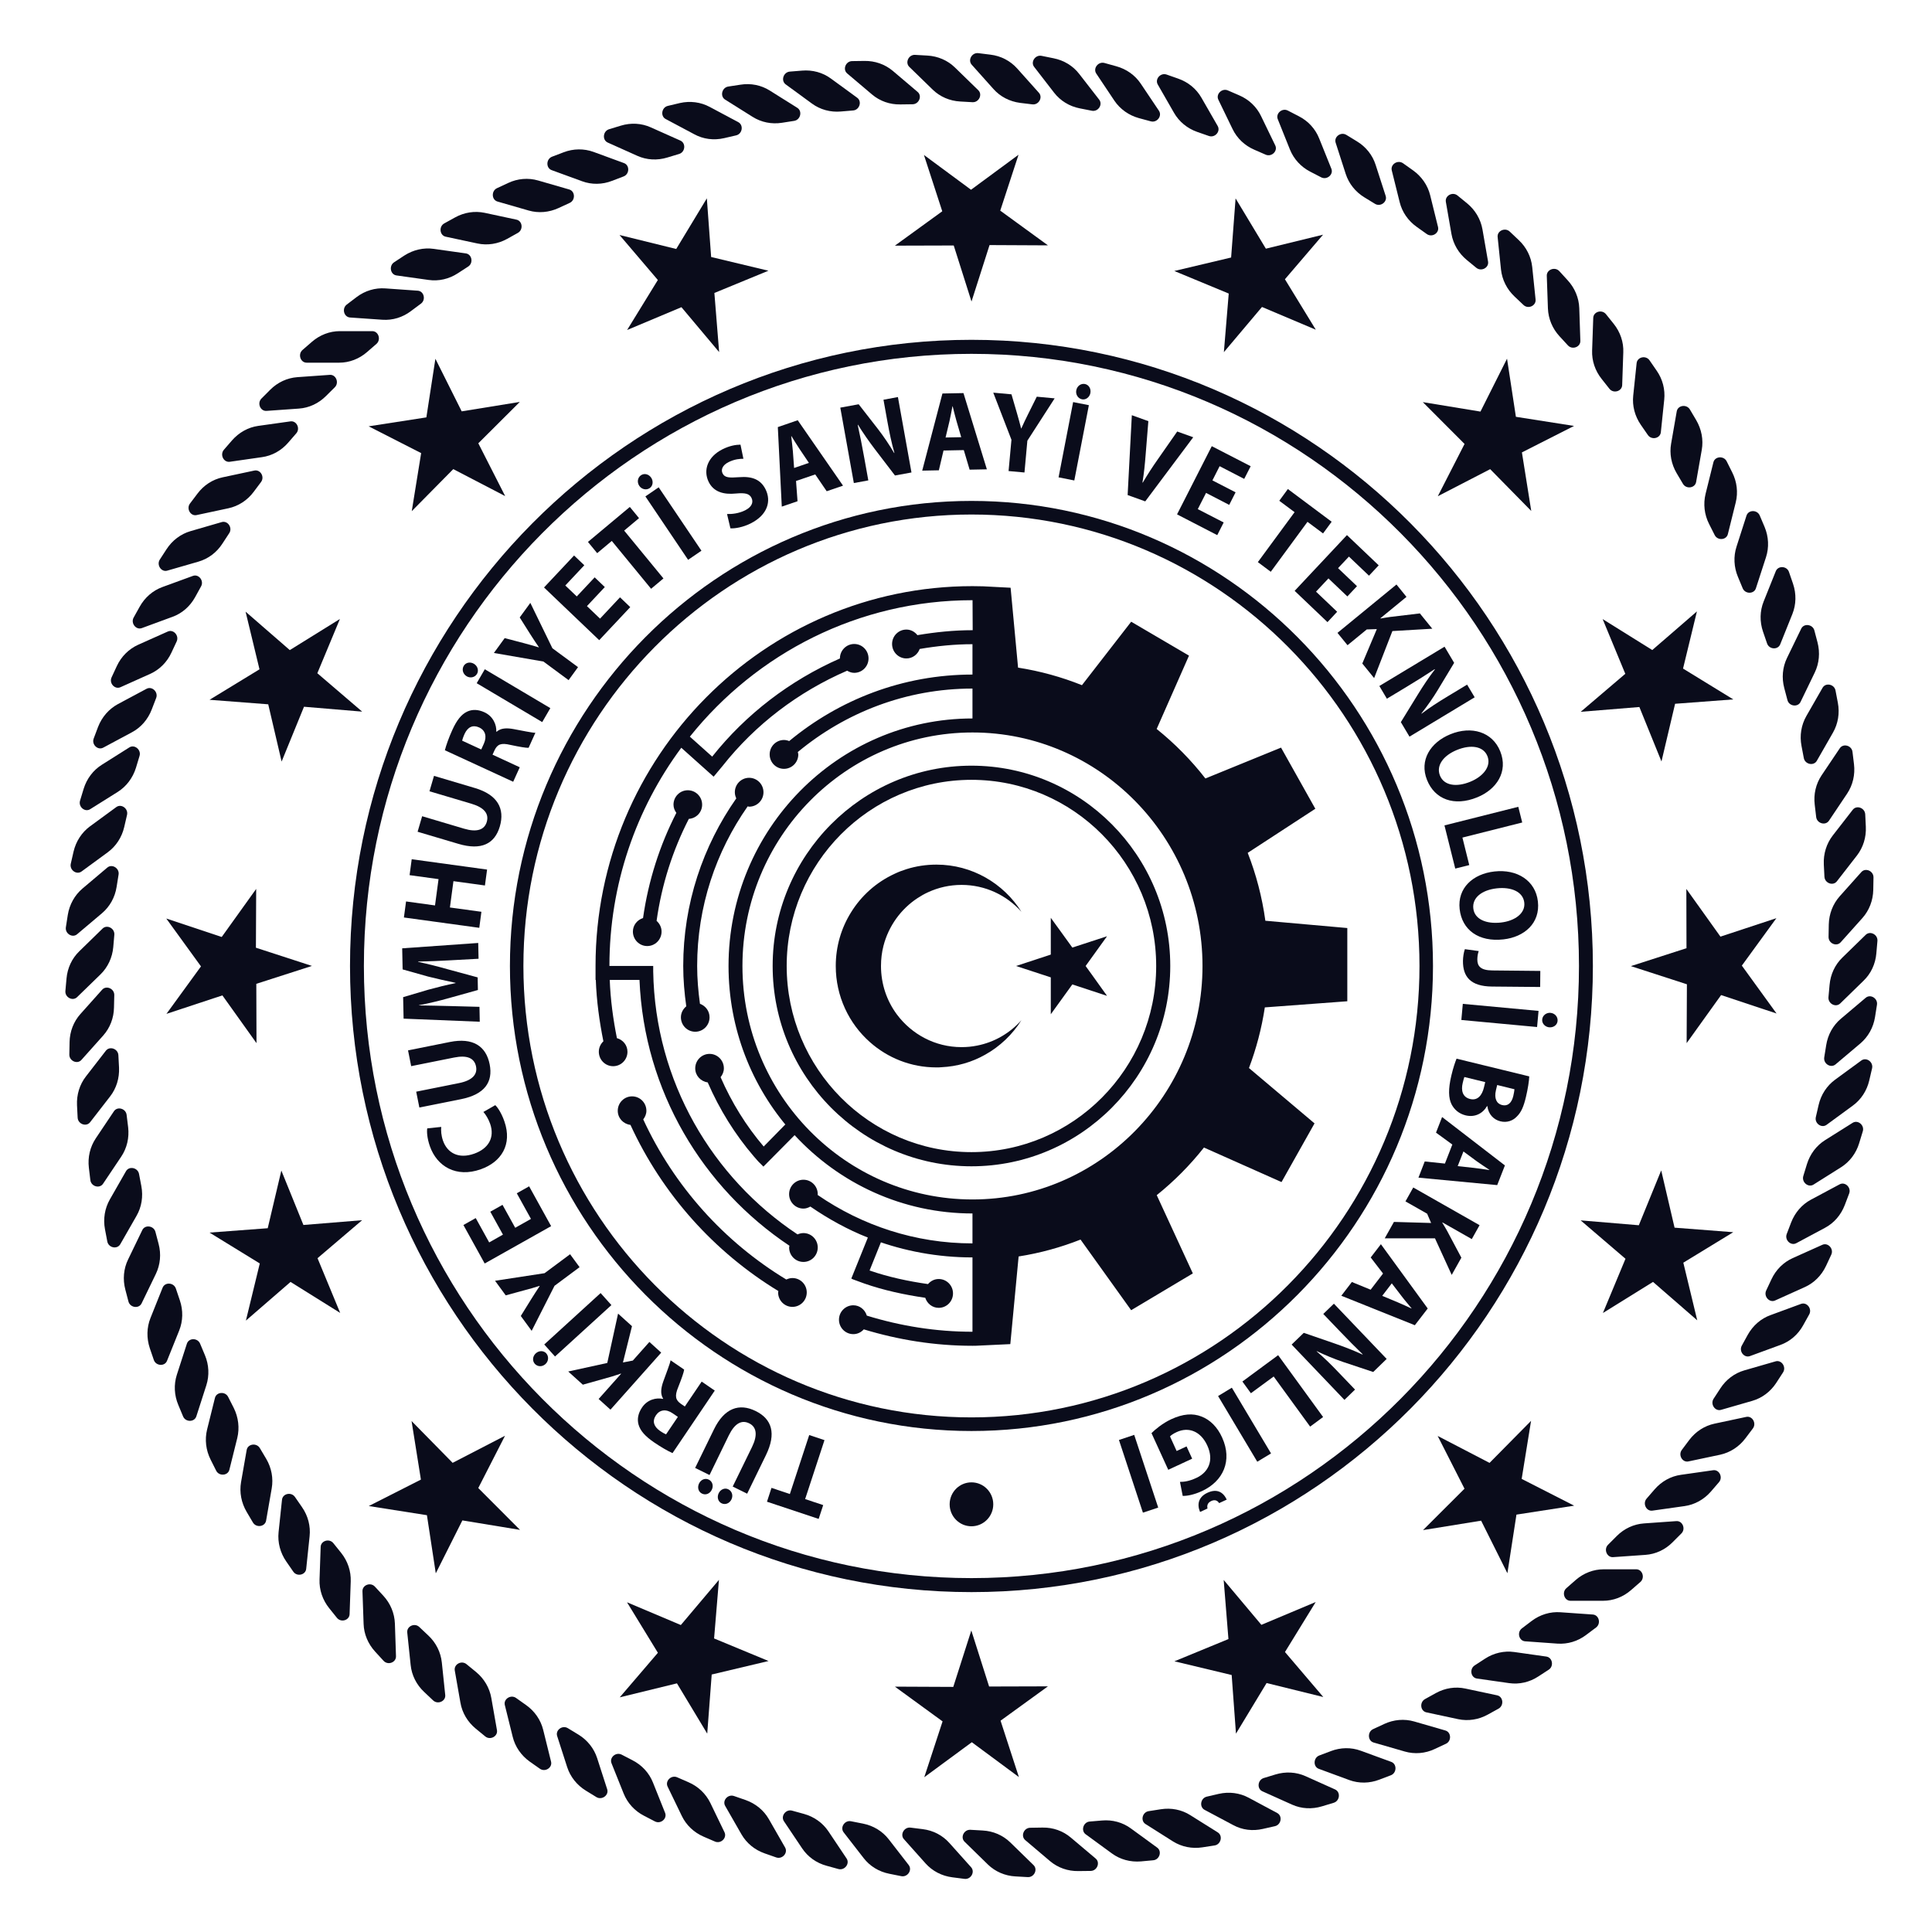 <svg width="80" height="80" viewBox="0 0 80 80" fill="none" xmlns="http://www.w3.org/2000/svg">
<path d="M66.376 66.285H65.032C64.775 66.285 64.66 65.935 64.862 65.761L65.248 65.423C65.576 65.137 65.985 64.981 66.408 64.981H67.751C68.01 64.981 68.125 65.331 67.923 65.508L67.538 65.843C67.209 66.13 66.799 66.285 66.376 66.285Z" fill="#0A0C1B"/>
<path d="M68.133 64.384L66.791 64.478C66.537 64.494 66.397 64.153 66.585 63.966L66.948 63.602C67.255 63.294 67.654 63.11 68.075 63.081L69.415 62.986C69.672 62.968 69.811 63.31 69.622 63.498L69.26 63.86C68.953 64.17 68.556 64.354 68.133 64.384Z" fill="#0A0C1B"/>
<path d="M69.755 62.364L68.423 62.552C68.169 62.589 68.008 62.255 68.182 62.055L68.516 61.669C68.803 61.339 69.187 61.126 69.605 61.069L70.937 60.879C71.192 60.842 71.353 61.175 71.179 61.374L70.844 61.763C70.556 62.093 70.173 62.305 69.755 62.364Z" fill="#0A0C1B"/>
<path d="M71.232 60.236L69.916 60.514C69.664 60.57 69.481 60.249 69.641 60.037L69.948 59.627C70.211 59.278 70.58 59.039 70.993 58.951L72.307 58.671C72.559 58.616 72.742 58.935 72.583 59.149L72.274 59.558C72.013 59.906 71.643 60.144 71.232 60.236Z" fill="#0A0C1B"/>
<path d="M72.556 58.007L71.265 58.379C71.017 58.45 70.812 58.145 70.955 57.921L71.236 57.49C71.472 57.124 71.824 56.861 72.229 56.744L73.522 56.371C73.77 56.298 73.976 56.605 73.832 56.828L73.552 57.26C73.313 57.626 72.963 57.89 72.556 58.007Z" fill="#0A0C1B"/>
<path d="M73.725 55.69L72.464 56.152C72.221 56.242 71.994 55.952 72.125 55.718L72.371 55.271C72.585 54.888 72.915 54.599 73.314 54.456L74.575 53.992C74.819 53.903 75.044 54.194 74.916 54.427L74.666 54.876C74.456 55.259 74.123 55.545 73.725 55.69Z" fill="#0A0C1B"/>
<path d="M74.73 53.297L73.502 53.851C73.267 53.955 73.022 53.681 73.133 53.439L73.351 52.975C73.536 52.578 73.847 52.268 74.233 52.095L75.461 51.544C75.695 51.44 75.942 51.713 75.829 51.954L75.612 52.419C75.425 52.815 75.115 53.125 74.73 53.297Z" fill="#0A0C1B"/>
<path d="M75.568 50.842L74.38 51.478C74.153 51.6 73.889 51.344 73.985 51.096L74.168 50.617C74.327 50.208 74.614 49.876 74.987 49.676L76.175 49.041C76.401 48.919 76.666 49.174 76.569 49.423L76.387 49.902C76.229 50.311 75.941 50.645 75.568 50.842Z" fill="#0A0C1B"/>
<path d="M76.233 48.334L75.093 49.052C74.875 49.188 74.594 48.951 74.671 48.696L74.821 48.205C74.95 47.787 75.215 47.435 75.574 47.21L76.713 46.494C76.932 46.356 77.213 46.592 77.134 46.847L76.984 47.337C76.857 47.757 76.59 48.109 76.233 48.334Z" fill="#0A0C1B"/>
<path d="M76.721 45.781L75.634 46.577C75.425 46.729 75.129 46.514 75.19 46.255L75.305 45.755C75.403 45.328 75.645 44.959 75.986 44.709L77.074 43.913C77.283 43.76 77.578 43.977 77.519 44.236L77.402 44.738C77.303 45.163 77.062 45.532 76.721 45.781Z" fill="#0A0C1B"/>
<path d="M77.034 43.206L76.006 44.074C75.807 44.242 75.495 44.046 75.538 43.782L75.619 43.277C75.688 42.844 75.901 42.459 76.226 42.185L77.255 41.316C77.454 41.149 77.764 41.343 77.721 41.606L77.641 42.114C77.572 42.547 77.357 42.931 77.034 43.206Z" fill="#0A0C1B"/>
<path d="M77.166 40.609L76.2 41.551C76.013 41.732 75.69 41.559 75.713 41.293L75.759 40.781C75.798 40.345 75.984 39.944 76.29 39.65L77.255 38.709C77.441 38.528 77.766 38.701 77.74 38.968L77.695 39.48C77.658 39.915 77.472 40.315 77.166 40.609Z" fill="#0A0C1B"/>
<path d="M77.119 38.013L76.219 39.018C76.045 39.211 75.712 39.063 75.717 38.796L75.726 38.281C75.736 37.845 75.894 37.434 76.176 37.116L77.075 36.109C77.247 35.918 77.584 36.066 77.577 36.336L77.568 36.847C77.559 37.286 77.4 37.697 77.119 38.013Z" fill="#0A0C1B"/>
<path d="M76.891 35.426L76.064 36.49C75.905 36.699 75.561 36.572 75.546 36.305L75.52 35.791C75.5 35.356 75.63 34.933 75.89 34.597L76.718 33.531C76.878 33.326 77.219 33.45 77.235 33.718L77.26 34.232C77.281 34.671 77.15 35.09 76.891 35.426Z" fill="#0A0C1B"/>
<path d="M76.486 32.861L75.734 33.983C75.59 34.199 75.237 34.097 75.204 33.833L75.144 33.322C75.091 32.886 75.192 32.458 75.428 32.105L76.181 30.985C76.325 30.769 76.677 30.869 76.708 31.135L76.77 31.645C76.822 32.08 76.72 32.509 76.486 32.861Z" fill="#0A0C1B"/>
<path d="M75.901 30.333L75.231 31.503C75.102 31.728 74.742 31.652 74.692 31.39L74.596 30.885C74.514 30.456 74.586 30.02 74.797 29.65L75.468 28.48C75.596 28.254 75.956 28.33 76.005 28.593L76.101 29.098C76.183 29.526 76.112 29.963 75.901 30.333Z" fill="#0A0C1B"/>
<path d="M75.146 27.847L74.557 29.065C74.445 29.296 74.079 29.247 74.014 28.989L73.883 28.493C73.77 28.069 73.81 27.63 73.995 27.247L74.585 26.031C74.697 25.798 75.062 25.85 75.129 26.105L75.26 26.602C75.37 27.025 75.329 27.466 75.146 27.847Z" fill="#0A0C1B"/>
<path d="M74.219 25.425L73.715 26.68C73.618 26.919 73.253 26.896 73.169 26.64L73.003 26.156C72.861 25.741 72.87 25.301 73.029 24.906L73.532 23.651C73.63 23.41 73.997 23.435 74.079 23.688L74.246 24.174C74.386 24.59 74.377 25.029 74.219 25.425Z" fill="#0A0C1B"/>
<path d="M73.127 23.07L72.709 24.358C72.632 24.604 72.264 24.606 72.161 24.36L71.964 23.886C71.795 23.483 71.775 23.041 71.905 22.638L72.319 21.349C72.4 21.103 72.765 21.101 72.868 21.349L73.069 21.822C73.237 22.227 73.257 22.666 73.127 23.07Z" fill="#0A0C1B"/>
<path d="M71.874 20.801L71.548 22.114C71.487 22.368 71.12 22.394 71.001 22.155L70.769 21.696C70.572 21.306 70.524 20.868 70.623 20.455L70.949 19.141C71.011 18.891 71.378 18.864 71.498 19.102L71.727 19.56C71.924 19.95 71.975 20.39 71.874 20.801Z" fill="#0A0C1B"/>
<path d="M70.467 18.625L70.233 19.957C70.189 20.212 69.826 20.265 69.689 20.037L69.427 19.595C69.205 19.219 69.123 18.784 69.198 18.367L69.43 17.034C69.475 16.778 69.837 16.727 69.974 16.954L70.235 17.395C70.456 17.773 70.54 18.205 70.467 18.625Z" fill="#0A0C1B"/>
<path d="M68.912 16.552L68.772 17.898C68.746 18.155 68.387 18.234 68.235 18.013L67.944 17.593C67.696 17.233 67.583 16.805 67.628 16.384L67.769 15.039C67.796 14.778 68.154 14.702 68.304 14.921L68.596 15.344C68.847 15.702 68.956 16.127 68.912 16.552Z" fill="#0A0C1B"/>
<path d="M67.217 14.592L67.171 15.945C67.163 16.204 66.81 16.308 66.644 16.1L66.327 15.699C66.052 15.357 65.911 14.941 65.926 14.516L65.973 13.163C65.982 12.903 66.333 12.802 66.5 13.01L66.82 13.409C67.093 13.75 67.235 14.169 67.217 14.592Z" fill="#0A0C1B"/>
<path d="M65.394 12.757L65.439 14.111C65.448 14.371 65.105 14.497 64.925 14.303L64.577 13.925C64.281 13.605 64.113 13.197 64.096 12.773L64.049 11.418C64.042 11.16 64.386 11.033 64.568 11.227L64.913 11.605C65.208 11.925 65.379 12.334 65.394 12.757Z" fill="#0A0C1B"/>
<path d="M63.446 11.057L63.585 12.401C63.612 12.66 63.28 12.813 63.086 12.63L62.713 12.277C62.396 11.979 62.199 11.582 62.153 11.161L62.014 9.815C61.987 9.557 62.321 9.408 62.514 9.588L62.887 9.941C63.205 10.239 63.402 10.634 63.446 11.057Z" fill="#0A0C1B"/>
<path d="M61.385 9.495L61.617 10.829C61.662 11.085 61.339 11.258 61.131 11.089L60.736 10.765C60.4 10.488 60.177 10.11 60.102 9.69L59.87 8.359C59.825 8.102 60.148 7.928 60.353 8.096L60.751 8.421C61.087 8.697 61.31 9.076 61.385 9.495Z" fill="#0A0C1B"/>
<path d="M59.22 8.083L59.545 9.397C59.608 9.649 59.299 9.847 59.08 9.691L58.664 9.395C58.309 9.144 58.057 8.779 57.957 8.369L57.63 7.055C57.569 6.802 57.878 6.607 58.097 6.76L58.512 7.055C58.867 7.309 59.119 7.673 59.22 8.083Z" fill="#0A0C1B"/>
<path d="M56.962 6.826L57.378 8.113C57.457 8.36 57.161 8.579 56.935 8.44L56.498 8.173C56.126 7.946 55.853 7.604 55.722 7.198L55.307 5.911C55.226 5.664 55.523 5.447 55.749 5.585L56.186 5.852C56.558 6.077 56.833 6.421 56.962 6.826Z" fill="#0A0C1B"/>
<path d="M54.624 5.732L55.129 6.987C55.226 7.226 54.945 7.465 54.708 7.343L54.257 7.11C53.868 6.91 53.572 6.585 53.413 6.191L52.91 4.936C52.814 4.696 53.093 4.457 53.328 4.579L53.783 4.814C54.171 5.012 54.466 5.337 54.624 5.732Z" fill="#0A0C1B"/>
<path d="M52.216 4.804L52.805 6.02C52.919 6.253 52.657 6.509 52.412 6.406L51.942 6.201C51.543 6.03 51.223 5.728 51.038 5.344L50.449 4.128C50.338 3.897 50.599 3.639 50.843 3.744L51.312 3.947C51.714 4.119 52.032 4.422 52.216 4.804Z" fill="#0A0C1B"/>
<path d="M49.749 4.047L50.422 5.218C50.55 5.444 50.307 5.719 50.055 5.63L49.573 5.462C49.163 5.318 48.823 5.038 48.613 4.671L47.941 3.5C47.811 3.274 48.056 3 48.306 3.087L48.787 3.256C49.2 3.4 49.538 3.678 49.749 4.047Z" fill="#0A0C1B"/>
<path d="M47.236 3.464L47.989 4.586C48.133 4.804 47.906 5.095 47.651 5.024L47.159 4.891C46.738 4.774 46.382 4.52 46.145 4.17L45.394 3.046C45.251 2.831 45.473 2.54 45.73 2.607L46.223 2.744C46.642 2.859 47.001 3.113 47.236 3.464Z" fill="#0A0C1B"/>
<path d="M44.688 3.061L45.515 4.126C45.674 4.332 45.47 4.639 45.209 4.585L44.711 4.487C44.282 4.403 43.909 4.174 43.648 3.838L42.823 2.771C42.663 2.568 42.867 2.262 43.127 2.312L43.626 2.413C44.053 2.497 44.428 2.724 44.688 3.061Z" fill="#0A0C1B"/>
<path d="M42.12 2.837L43.019 3.842C43.191 4.036 43.009 4.356 42.745 4.321L42.241 4.26C41.807 4.203 41.419 4.003 41.136 3.685L40.236 2.679C40.066 2.486 40.246 2.168 40.511 2.201L41.016 2.264C41.448 2.316 41.836 2.52 42.12 2.837Z" fill="#0A0C1B"/>
<path d="M39.541 2.794L40.509 3.736C40.693 3.916 40.534 4.246 40.269 4.232L39.76 4.203C39.325 4.179 38.924 4.006 38.62 3.711L37.653 2.77C37.467 2.59 37.626 2.257 37.891 2.272L38.4 2.301C38.836 2.325 39.238 2.499 39.541 2.794Z" fill="#0A0C1B"/>
<path d="M36.967 2.933L37.995 3.805C38.194 3.97 38.056 4.312 37.791 4.317L37.281 4.324C36.846 4.332 36.433 4.187 36.11 3.913L35.081 3.042C34.882 2.875 35.019 2.533 35.284 2.53L35.794 2.523C36.23 2.516 36.642 2.661 36.967 2.933Z" fill="#0A0C1B"/>
<path d="M34.408 3.254L35.495 4.048C35.702 4.2 35.591 4.551 35.328 4.574L34.818 4.617C34.386 4.655 33.961 4.538 33.621 4.289L32.534 3.494C32.326 3.341 32.437 2.989 32.702 2.965L33.21 2.924C33.644 2.887 34.066 3.002 34.408 3.254Z" fill="#0A0C1B"/>
<path d="M31.876 3.75L33.016 4.466C33.233 4.605 33.147 4.962 32.885 5.005L32.38 5.084C31.951 5.151 31.522 5.065 31.163 4.838L30.023 4.123C29.805 3.984 29.893 3.626 30.154 3.584L30.658 3.507C31.088 3.437 31.518 3.525 31.876 3.75Z" fill="#0A0C1B"/>
<path d="M29.387 4.427L30.574 5.06C30.799 5.185 30.739 5.547 30.479 5.606L29.982 5.721C29.557 5.818 29.122 5.763 28.752 5.561L27.563 4.928C27.335 4.806 27.399 4.441 27.657 4.384L28.154 4.266C28.579 4.171 29.012 4.226 29.387 4.427Z" fill="#0A0C1B"/>
<path d="M26.948 5.274L28.175 5.822C28.41 5.93 28.376 6.296 28.122 6.375L27.631 6.523C27.216 6.65 26.777 6.626 26.392 6.453L25.165 5.903C24.929 5.796 24.966 5.43 25.22 5.351L25.708 5.203C26.125 5.076 26.562 5.1 26.948 5.274Z" fill="#0A0C1B"/>
<path d="M24.576 6.29L25.838 6.753C26.08 6.842 26.07 7.211 25.821 7.306L25.344 7.488C24.94 7.646 24.499 7.651 24.103 7.505L22.841 7.044C22.6 6.954 22.611 6.585 22.858 6.489L23.336 6.307C23.739 6.151 24.179 6.146 24.576 6.29Z" fill="#0A0C1B"/>
<path d="M22.28 7.473L23.571 7.846C23.818 7.918 23.833 8.287 23.593 8.4L23.13 8.614C22.733 8.797 22.297 8.834 21.893 8.718L20.599 8.345C20.353 8.273 20.339 7.904 20.579 7.792L21.043 7.576C21.436 7.391 21.874 7.356 22.28 7.473Z" fill="#0A0C1B"/>
<path d="M20.07 8.813L21.385 9.095C21.637 9.149 21.676 9.514 21.443 9.644L20.998 9.892C20.616 10.103 20.183 10.17 19.77 10.082L18.456 9.801C18.204 9.747 18.163 9.38 18.395 9.251L18.844 9.003C19.225 8.792 19.657 8.726 20.07 8.813Z" fill="#0A0C1B"/>
<path d="M17.959 10.305L19.29 10.493C19.544 10.53 19.61 10.892 19.387 11.037L18.957 11.316C18.593 11.554 18.165 11.652 17.749 11.592L16.416 11.405C16.161 11.368 16.098 11.005 16.319 10.86L16.746 10.579C17.115 10.343 17.541 10.246 17.959 10.305Z" fill="#0A0C1B"/>
<path d="M15.957 11.942L17.297 12.037C17.555 12.052 17.645 12.412 17.431 12.573L17.021 12.878C16.675 13.143 16.255 13.269 15.835 13.24L14.495 13.147C14.236 13.128 14.147 12.77 14.36 12.61L14.768 12.3C15.114 12.038 15.535 11.911 15.957 11.942Z" fill="#0A0C1B"/>
<path d="M14.072 13.712H15.416C15.672 13.712 15.789 14.064 15.587 14.24L15.202 14.575C14.873 14.862 14.465 15.018 14.041 15.018H12.699C12.439 15.018 12.325 14.666 12.526 14.492L12.912 14.157C13.24 13.871 13.649 13.712 14.072 13.712Z" fill="#0A0C1B"/>
<path d="M12.316 15.617L13.657 15.522C13.912 15.504 14.052 15.846 13.865 16.035L13.5 16.397C13.193 16.705 12.796 16.89 12.375 16.919L11.035 17.014C10.777 17.032 10.638 16.689 10.827 16.502L11.188 16.14C11.497 15.83 11.894 15.647 12.316 15.617Z" fill="#0A0C1B"/>
<path d="M10.695 17.635L12.027 17.448C12.281 17.412 12.443 17.744 12.268 17.944L11.932 18.331C11.646 18.661 11.262 18.873 10.845 18.93L9.515 19.121C9.259 19.157 9.097 18.825 9.271 18.623L9.606 18.237C9.893 17.908 10.277 17.693 10.695 17.635Z" fill="#0A0C1B"/>
<path d="M9.218 19.765L10.531 19.485C10.785 19.431 10.969 19.748 10.807 19.962L10.5 20.372C10.238 20.72 9.869 20.959 9.455 21.047L8.141 21.328C7.89 21.383 7.707 21.063 7.866 20.851L8.175 20.442C8.437 20.091 8.807 19.852 9.218 19.765Z" fill="#0A0C1B"/>
<path d="M7.891 21.993L9.183 21.618C9.431 21.547 9.637 21.854 9.493 22.076L9.212 22.506C8.975 22.875 8.624 23.138 8.218 23.256L6.926 23.629C6.68 23.701 6.474 23.395 6.617 23.171L6.897 22.74C7.135 22.374 7.486 22.11 7.891 21.993Z" fill="#0A0C1B"/>
<path d="M6.725 24.308L7.987 23.847C8.228 23.757 8.455 24.048 8.326 24.28L8.078 24.73C7.865 25.113 7.534 25.402 7.135 25.544L5.874 26.008C5.632 26.097 5.405 25.806 5.533 25.573L5.783 25.124C5.995 24.742 6.327 24.453 6.725 24.308Z" fill="#0A0C1B"/>
<path d="M5.719 26.699L6.946 26.151C7.181 26.044 7.427 26.318 7.315 26.562L7.098 27.026C6.913 27.423 6.602 27.732 6.216 27.905L4.988 28.456C4.753 28.561 4.507 28.288 4.621 28.047L4.837 27.581C5.021 27.184 5.334 26.874 5.719 26.699Z" fill="#0A0C1B"/>
<path d="M4.881 29.156L6.069 28.521C6.296 28.4 6.562 28.655 6.466 28.904L6.281 29.384C6.123 29.791 5.835 30.125 5.461 30.323L4.276 30.958C4.048 31.081 3.783 30.826 3.881 30.577L4.062 30.096C4.221 29.688 4.51 29.358 4.881 29.156Z" fill="#0A0C1B"/>
<path d="M4.217 31.667L5.357 30.948C5.574 30.811 5.856 31.05 5.778 31.302L5.629 31.795C5.498 32.214 5.233 32.564 4.876 32.791L3.735 33.506C3.518 33.645 3.236 33.41 3.315 33.152L3.464 32.662C3.593 32.243 3.859 31.892 4.217 31.667Z" fill="#0A0C1B"/>
<path d="M3.726 34.217L4.815 33.42C5.023 33.267 5.321 33.483 5.26 33.744L5.144 34.245C5.045 34.671 4.804 35.04 4.462 35.291L3.377 36.086C3.168 36.239 2.871 36.023 2.931 35.764L3.046 35.262C3.146 34.835 3.386 34.468 3.726 34.217Z" fill="#0A0C1B"/>
<path d="M3.414 36.794L4.444 35.924C4.641 35.757 4.954 35.954 4.91 36.216L4.829 36.722C4.761 37.157 4.547 37.54 4.223 37.815L3.194 38.684C2.997 38.852 2.685 38.657 2.728 38.393L2.807 37.885C2.877 37.453 3.092 37.067 3.414 36.794Z" fill="#0A0C1B"/>
<path d="M3.284 39.39L4.249 38.448C4.435 38.27 4.758 38.442 4.734 38.709L4.69 39.219C4.651 39.655 4.463 40.054 4.159 40.35L3.192 41.29C3.007 41.469 2.683 41.297 2.708 41.032L2.754 40.52C2.792 40.084 2.978 39.685 3.284 39.39Z" fill="#0A0C1B"/>
<path d="M3.331 41.987L4.23 40.981C4.403 40.79 4.737 40.938 4.732 41.204L4.72 41.718C4.713 42.155 4.554 42.566 4.27 42.883L3.371 43.889C3.2 44.082 2.865 43.931 2.871 43.665L2.881 43.151C2.889 42.712 3.048 42.303 3.331 41.987Z" fill="#0A0C1B"/>
<path d="M3.558 44.573L4.385 43.506C4.546 43.303 4.888 43.428 4.902 43.694L4.929 44.209C4.948 44.645 4.819 45.068 4.559 45.401L3.732 46.468C3.574 46.672 3.228 46.547 3.215 46.28L3.189 45.767C3.168 45.331 3.298 44.906 3.558 44.573Z" fill="#0A0C1B"/>
<path d="M3.965 47.138L4.716 46.017C4.859 45.799 5.213 45.901 5.243 46.165L5.306 46.677C5.357 47.111 5.256 47.541 5.021 47.892L4.268 49.015C4.125 49.232 3.771 49.129 3.741 48.864L3.68 48.355C3.628 47.919 3.729 47.492 3.965 47.138Z" fill="#0A0C1B"/>
<path d="M4.547 49.669L5.218 48.495C5.348 48.271 5.707 48.348 5.757 48.611L5.853 49.115C5.933 49.543 5.865 49.98 5.652 50.348L4.981 51.52C4.851 51.744 4.493 51.67 4.443 51.407L4.347 50.902C4.266 50.473 4.338 50.037 4.547 49.669Z" fill="#0A0C1B"/>
<path d="M5.304 52.152L5.893 50.933C6.006 50.702 6.368 50.752 6.436 51.009L6.567 51.506C6.68 51.929 6.638 52.368 6.453 52.752L5.864 53.969C5.752 54.202 5.387 54.151 5.319 53.893L5.189 53.397C5.078 52.974 5.118 52.534 5.304 52.152Z" fill="#0A0C1B"/>
<path d="M6.231 54.576L6.733 53.321C6.831 53.079 7.196 53.102 7.283 53.358L7.447 53.844C7.588 54.259 7.578 54.699 7.42 55.094L6.916 56.348C6.821 56.59 6.454 56.564 6.369 56.312L6.203 55.826C6.065 55.41 6.073 54.97 6.231 54.576Z" fill="#0A0C1B"/>
<path d="M7.322 56.928L7.738 55.641C7.817 55.392 8.184 55.392 8.286 55.639L8.485 56.114C8.653 56.513 8.674 56.956 8.544 57.361L8.13 58.648C8.05 58.895 7.683 58.895 7.581 58.651L7.383 58.176C7.213 57.772 7.193 57.333 7.322 56.928Z" fill="#0A0C1B"/>
<path d="M8.574 59.198L8.9 57.886C8.962 57.632 9.33 57.606 9.448 57.845L9.68 58.301C9.874 58.693 9.925 59.131 9.825 59.545L9.498 60.859C9.436 61.109 9.071 61.135 8.951 60.898L8.721 60.44C8.525 60.049 8.474 59.61 8.574 59.198Z" fill="#0A0C1B"/>
<path d="M9.981 61.374L10.214 60.042C10.259 59.786 10.621 59.734 10.759 59.962L11.022 60.405C11.244 60.78 11.324 61.215 11.251 61.632L11.019 62.965C10.973 63.222 10.611 63.273 10.474 63.045L10.213 62.603C9.992 62.227 9.909 61.793 9.981 61.374Z" fill="#0A0C1B"/>
<path d="M11.535 63.447L11.677 62.102C11.703 61.844 12.06 61.766 12.213 61.985L12.505 62.407C12.755 62.766 12.865 63.195 12.82 63.615L12.679 64.962C12.653 65.219 12.294 65.298 12.144 65.078L11.852 64.656C11.604 64.298 11.492 63.869 11.535 63.447Z" fill="#0A0C1B"/>
<path d="M13.231 65.407L13.278 64.055C13.286 63.796 13.639 63.691 13.804 63.9L14.126 64.301C14.398 64.641 14.538 65.059 14.523 65.484L14.476 66.837C14.468 67.096 14.116 67.199 13.95 66.989L13.63 66.591C13.356 66.248 13.216 65.831 13.231 65.407Z" fill="#0A0C1B"/>
<path d="M15.056 67.242L15.009 65.889C15.003 65.629 15.344 65.504 15.524 65.699L15.871 66.074C16.167 66.394 16.336 66.803 16.352 67.228L16.397 68.579C16.406 68.84 16.063 68.968 15.882 68.77L15.536 68.393C15.241 68.072 15.069 67.665 15.056 67.242Z" fill="#0A0C1B"/>
<path d="M17.004 68.943L16.863 67.597C16.837 67.34 17.169 67.186 17.363 67.371L17.736 67.723C18.055 68.021 18.25 68.416 18.295 68.839L18.436 70.186C18.463 70.444 18.129 70.592 17.936 70.412L17.562 70.059C17.244 69.761 17.047 69.367 17.004 68.943Z" fill="#0A0C1B"/>
<path d="M19.065 70.503L18.831 69.171C18.788 68.915 19.109 68.74 19.317 68.91L19.713 69.234C20.049 69.512 20.271 69.891 20.344 70.309L20.578 71.641C20.623 71.897 20.3 72.069 20.096 71.904L19.699 71.579C19.362 71.301 19.137 70.924 19.065 70.503Z" fill="#0A0C1B"/>
<path d="M21.23 71.918L20.904 70.603C20.841 70.352 21.152 70.155 21.369 70.309L21.786 70.605C22.141 70.856 22.391 71.219 22.493 71.632L22.818 72.945C22.881 73.197 22.57 73.393 22.353 73.238L21.936 72.945C21.581 72.691 21.33 72.329 21.23 71.918Z" fill="#0A0C1B"/>
<path d="M23.486 73.174L23.071 71.886C22.991 71.64 23.286 71.421 23.513 71.56L23.951 71.826C24.321 72.052 24.596 72.396 24.726 72.799L25.142 74.088C25.222 74.333 24.925 74.552 24.697 74.415L24.262 74.148C23.892 73.921 23.617 73.578 23.486 73.174Z" fill="#0A0C1B"/>
<path d="M25.824 74.266L25.322 73.014C25.224 72.774 25.504 72.534 25.741 72.656L26.193 72.89C26.582 73.09 26.88 73.415 27.037 73.809L27.539 75.063C27.638 75.304 27.358 75.543 27.121 75.422L26.666 75.186C26.279 74.987 25.983 74.662 25.824 74.266Z" fill="#0A0C1B"/>
<path d="M28.233 75.196L27.645 73.98C27.531 73.747 27.792 73.489 28.038 73.593L28.506 73.797C28.907 73.969 29.226 74.273 29.412 74.653L30 75.87C30.112 76.103 29.85 76.36 29.605 76.255L29.137 76.053C28.737 75.88 28.418 75.579 28.233 75.196Z" fill="#0A0C1B"/>
<path d="M30.7 75.952L30.029 74.781C29.898 74.555 30.142 74.281 30.395 74.37L30.875 74.536C31.287 74.682 31.627 74.961 31.837 75.328L32.509 76.5C32.638 76.725 32.394 77 32.141 76.912L31.662 76.744C31.25 76.6 30.911 76.32 30.7 75.952Z" fill="#0A0C1B"/>
<path d="M33.212 76.533L32.461 75.414C32.317 75.197 32.542 74.905 32.798 74.975L33.289 75.11C33.709 75.226 34.068 75.481 34.304 75.834L35.055 76.955C35.199 77.17 34.975 77.46 34.719 77.393L34.226 77.257C33.805 77.143 33.448 76.887 33.212 76.533Z" fill="#0A0C1B"/>
<path d="M35.76 76.938L34.934 75.874C34.774 75.668 34.979 75.362 35.238 75.414L35.739 75.513C36.166 75.598 36.541 75.827 36.801 76.162L37.628 77.228C37.785 77.433 37.582 77.739 37.321 77.688L36.822 77.588C36.394 77.503 36.02 77.275 35.76 76.938Z" fill="#0A0C1B"/>
<path d="M38.328 77.163L37.43 76.157C37.257 75.965 37.44 75.644 37.704 75.678L38.208 75.741C38.641 75.794 39.029 75.997 39.312 76.314L40.212 77.319C40.383 77.512 40.202 77.834 39.937 77.8L39.432 77.735C39.002 77.68 38.612 77.479 38.328 77.163Z" fill="#0A0C1B"/>
<path d="M40.907 77.206L39.942 76.263C39.756 76.085 39.913 75.754 40.182 75.768L40.689 75.797C41.125 75.82 41.527 75.993 41.831 76.288L42.796 77.229C42.982 77.409 42.824 77.741 42.558 77.727L42.049 77.698C41.613 77.675 41.211 77.5 40.907 77.206Z" fill="#0A0C1B"/>
<path d="M43.482 77.067L42.454 76.196C42.256 76.028 42.392 75.688 42.656 75.684L43.167 75.676C43.602 75.668 44.015 75.814 44.339 76.089L45.369 76.958C45.566 77.123 45.431 77.467 45.164 77.471L44.654 77.477C44.218 77.485 43.806 77.339 43.482 77.067Z" fill="#0A0C1B"/>
<path d="M46.043 76.748L44.954 75.953C44.748 75.801 44.859 75.447 45.122 75.426L45.633 75.383C46.063 75.345 46.488 75.461 46.828 75.712L47.918 76.507C48.125 76.659 48.013 77.011 47.749 77.03L47.24 77.077C46.806 77.112 46.384 76.998 46.043 76.748Z" fill="#0A0C1B"/>
<path d="M48.572 76.25L47.434 75.53C47.215 75.394 47.302 75.035 47.565 74.996L48.069 74.917C48.497 74.85 48.928 74.933 49.288 75.162L50.426 75.876C50.645 76.015 50.557 76.373 50.296 76.416L49.79 76.494C49.361 76.561 48.932 76.474 48.572 76.25Z" fill="#0A0C1B"/>
<path d="M51.065 75.573L49.877 74.941C49.65 74.815 49.714 74.454 49.971 74.395L50.467 74.28C50.893 74.183 51.327 74.239 51.701 74.438L52.886 75.073C53.114 75.195 53.053 75.558 52.793 75.618L52.294 75.731C51.87 75.83 51.436 75.775 51.065 75.573Z" fill="#0A0C1B"/>
<path d="M53.502 74.726L52.273 74.174C52.039 74.07 52.074 73.704 52.328 73.625L52.817 73.476C53.233 73.35 53.67 73.374 54.056 73.546L55.283 74.097C55.519 74.204 55.481 74.57 55.228 74.649L54.741 74.796C54.324 74.923 53.886 74.899 53.502 74.726Z" fill="#0A0C1B"/>
<path d="M55.875 73.71L54.611 73.244C54.368 73.157 54.381 72.788 54.626 72.692L55.106 72.51C55.513 72.355 55.95 72.348 56.346 72.494L57.608 72.955C57.851 73.045 57.839 73.415 57.593 73.51L57.114 73.692C56.708 73.848 56.27 73.853 55.875 73.71Z" fill="#0A0C1B"/>
<path d="M58.17 72.527L56.878 72.154C56.632 72.083 56.617 71.713 56.856 71.6L57.319 71.385C57.716 71.201 58.152 71.166 58.557 71.282L59.85 71.656C60.096 71.727 60.112 72.096 59.871 72.207L59.406 72.424C59.014 72.609 58.576 72.644 58.17 72.527Z" fill="#0A0C1B"/>
<path d="M60.379 71.187L59.064 70.905C58.811 70.851 58.773 70.486 59.006 70.356L59.452 70.109C59.832 69.897 60.267 69.83 60.68 69.92L61.994 70.2C62.246 70.254 62.285 70.619 62.053 70.751L61.605 70.998C61.224 71.209 60.792 71.274 60.379 71.187Z" fill="#0A0C1B"/>
<path d="M62.491 69.695L61.159 69.505C60.901 69.47 60.839 69.108 61.062 68.962L61.491 68.683C61.855 68.445 62.284 68.348 62.7 68.406L64.032 68.595C64.286 68.633 64.35 68.995 64.13 69.138L63.7 69.418C63.334 69.658 62.907 69.754 62.491 69.695Z" fill="#0A0C1B"/>
<path d="M64.492 68.059L63.152 67.963C62.896 67.945 62.804 67.59 63.019 67.427L63.426 67.118C63.772 66.858 64.193 66.729 64.614 66.76L65.955 66.854C66.213 66.872 66.303 67.229 66.09 67.391L65.679 67.699C65.333 67.962 64.913 68.087 64.492 68.059Z" fill="#0A0C1B"/>
<path fill-rule="evenodd" clip-rule="evenodd" d="M37.055 10.172L39.017 8.749L38.258 6.416L40.208 7.857L42.175 6.408L41.418 8.722L43.394 10.16L40.975 10.148L40.228 12.486L39.492 10.165L37.055 10.172Z" fill="#0A0C1B"/>
<path fill-rule="evenodd" clip-rule="evenodd" d="M25.967 13.665L27.24 11.594L25.653 9.731L28.001 10.31L29.269 8.213L29.447 10.642L31.818 11.21L29.581 12.131L29.778 14.579L28.217 12.72L25.967 13.665Z" fill="#0A0C1B"/>
<path fill-rule="evenodd" clip-rule="evenodd" d="M17.05 21.166L17.439 18.762L15.265 17.653L17.655 17.283L18.029 14.856L19.118 17.033L21.524 16.643L19.806 18.356L20.918 20.542L18.769 19.425L17.05 21.166Z" fill="#0A0C1B"/>
<path fill-rule="evenodd" clip-rule="evenodd" d="M11.661 31.535L11.107 29.164L8.677 28.977L10.745 27.715L10.169 25.328L12 26.919L14.075 25.631L13.14 27.877L14.997 29.467L12.588 29.265L11.661 31.535Z" fill="#0A0C1B"/>
<path fill-rule="evenodd" clip-rule="evenodd" d="M10.621 43.194L9.209 41.217L6.892 41.982L8.322 40.016L6.885 38.034L9.181 38.798L10.608 36.808L10.597 39.243L12.917 39.997L10.613 40.738L10.621 43.194Z" fill="#0A0C1B"/>
<path fill-rule="evenodd" clip-rule="evenodd" d="M14.086 54.365L12.031 53.082L10.182 54.683L10.757 52.317L8.676 51.039L11.086 50.858L11.65 48.47L12.564 50.724L14.994 50.526L13.148 52.099L14.086 54.365Z" fill="#0A0C1B"/>
<path fill-rule="evenodd" clip-rule="evenodd" d="M21.532 63.349L19.146 62.957L18.045 65.148L17.678 62.741L15.27 62.362L17.429 61.267L17.042 58.842L18.743 60.573L20.912 59.451L19.804 61.617L21.532 63.349Z" fill="#0A0C1B"/>
<path fill-rule="evenodd" clip-rule="evenodd" d="M31.823 68.779L29.47 69.338L29.285 71.786L28.031 69.704L25.662 70.283L27.242 68.438L25.963 66.347L28.192 67.289L29.77 65.419L29.569 67.845L31.823 68.779Z" fill="#0A0C1B"/>
<path fill-rule="evenodd" clip-rule="evenodd" d="M43.393 69.828L41.431 71.25L42.19 73.584L40.241 72.142L38.272 73.591L39.03 71.279L37.055 69.84L39.473 69.851L40.22 67.514L40.957 69.835L43.393 69.828Z" fill="#0A0C1B"/>
<path fill-rule="evenodd" clip-rule="evenodd" d="M54.481 66.336L53.208 68.407L54.795 70.27L52.447 69.691L51.179 71.787L51.001 69.359L48.63 68.791L50.867 67.87L50.67 65.422L52.231 67.281L54.481 66.336Z" fill="#0A0C1B"/>
<path fill-rule="evenodd" clip-rule="evenodd" d="M63.398 58.835L63.009 61.238L65.183 62.347L62.793 62.717L62.418 65.145L61.33 62.968L58.925 63.358L60.642 61.644L59.531 59.459L61.679 60.575L63.398 58.835Z" fill="#0A0C1B"/>
<path fill-rule="evenodd" clip-rule="evenodd" d="M68.787 48.464L69.34 50.835L71.77 51.023L69.703 52.285L70.279 54.672L68.448 53.081L66.373 54.369L67.308 52.123L65.451 50.533L67.86 50.735L68.787 48.464Z" fill="#0A0C1B"/>
<path fill-rule="evenodd" clip-rule="evenodd" d="M69.828 36.808L71.24 38.784L73.556 38.02L72.126 39.984L73.563 41.967L71.267 41.204L69.84 43.194L69.851 40.757L67.531 40.005L69.834 39.263L69.828 36.808Z" fill="#0A0C1B"/>
<path fill-rule="evenodd" clip-rule="evenodd" d="M66.362 25.635L68.417 26.917L70.266 25.317L69.691 27.684L71.772 28.961L69.362 29.142L68.798 31.531L67.883 29.276L65.454 29.474L67.3 27.901L66.362 25.635Z" fill="#0A0C1B"/>
<path fill-rule="evenodd" clip-rule="evenodd" d="M58.916 16.651L61.303 17.043L62.403 14.852L62.77 17.259L65.178 17.637L63.019 18.733L63.406 21.158L61.705 19.427L59.536 20.548L60.644 18.383L58.916 16.651Z" fill="#0A0C1B"/>
<path fill-rule="evenodd" clip-rule="evenodd" d="M48.625 11.221L50.978 10.663L51.163 8.215L52.417 10.297L54.785 9.718L53.206 11.563L54.485 13.653L52.256 12.711L50.678 14.582L50.879 12.155L48.625 11.221Z" fill="#0A0C1B"/>
<path d="M40.226 21.305C29.996 21.305 21.673 29.692 21.673 39.999C21.673 50.307 29.996 58.691 40.226 58.691C50.455 58.691 58.778 50.307 58.778 39.999C58.778 29.692 50.455 21.305 40.226 21.305ZM40.226 59.255C29.689 59.255 21.115 50.618 21.115 39.999C21.115 29.38 29.688 20.742 40.226 20.742C50.763 20.742 59.337 29.38 59.337 39.999C59.337 50.618 50.763 59.255 40.226 59.255Z" fill="#0A0C1B"/>
<path d="M40.226 14.652C26.355 14.652 15.068 26.022 15.068 39.999C15.068 53.975 26.355 65.346 40.226 65.346C54.097 65.346 65.382 53.975 65.382 39.999C65.382 26.022 54.097 14.652 40.226 14.652ZM40.226 65.926C26.036 65.926 14.493 54.294 14.493 39.999C14.493 25.703 26.036 14.071 40.226 14.071C54.413 14.071 65.958 25.703 65.958 39.999C65.958 54.294 54.414 65.926 40.226 65.926Z" fill="#0A0C1B"/>
<path d="M33.339 62.074L34.087 62.323L33.899 62.895L31.759 62.183L31.946 61.609L32.706 61.865L33.508 59.422L34.14 59.633L33.339 62.074Z" fill="#0A0C1B"/>
<path d="M30.287 62.09C30.207 62.255 30.029 62.323 29.876 62.247C29.731 62.176 29.68 61.993 29.76 61.829C29.837 61.672 30.01 61.595 30.158 61.669C30.315 61.746 30.364 61.932 30.287 62.09ZM29.474 61.687C29.395 61.853 29.219 61.923 29.067 61.846C28.918 61.775 28.866 61.591 28.947 61.426C29.023 61.269 29.197 61.192 29.349 61.268C29.506 61.345 29.551 61.531 29.474 61.687ZM30.34 61.555L31.141 59.914C31.379 59.423 31.329 59.088 31.024 58.938C30.711 58.783 30.425 58.934 30.178 59.437L29.38 61.078L28.784 60.784L29.564 59.186C29.992 58.306 30.607 58.09 31.295 58.43C31.959 58.76 32.157 59.351 31.713 60.26L30.938 61.85L30.34 61.555Z" fill="#0A0C1B"/>
<path d="M28.069 58.67L27.853 58.522C27.58 58.334 27.319 58.371 27.163 58.601C27 58.842 27.07 59.066 27.319 59.243C27.451 59.334 27.535 59.375 27.58 59.393L28.069 58.67ZM27.848 60.17C27.651 60.082 27.374 59.924 27.083 59.725C26.723 59.478 26.51 59.247 26.438 58.981C26.379 58.757 26.424 58.52 26.586 58.279C26.812 57.945 27.186 57.865 27.45 57.926L27.459 57.915C27.339 57.724 27.365 57.486 27.466 57.201C27.59 56.855 27.746 56.46 27.767 56.327L28.329 56.711C28.319 56.813 28.232 57.065 28.084 57.438C27.929 57.81 27.972 57.972 28.193 58.128L28.357 58.24L29.055 57.209L29.597 57.581L27.848 60.17Z" fill="#0A0C1B"/>
<path d="M25.278 58.371L24.788 57.929L25.718 56.885L25.708 56.877C25.578 56.924 25.453 56.96 25.329 57.001L24.134 57.337L23.529 56.791L25.146 56.437L25.593 54.394L26.169 54.914L25.795 56.417L26.204 56.338L26.89 55.567L27.379 56.01L25.278 58.371Z" fill="#0A0C1B"/>
<path d="M22.536 55.672L24.87 53.543L25.317 54.041L22.982 56.17L22.536 55.672ZM22.588 56.482C22.453 56.606 22.259 56.598 22.145 56.472C22.035 56.348 22.053 56.159 22.188 56.037C22.314 55.922 22.51 55.916 22.619 56.039C22.735 56.17 22.712 56.368 22.588 56.482Z" fill="#0A0C1B"/>
<path d="M23.999 52.471L22.962 53.242L22.015 55.107L21.565 54.492L21.996 53.796C22.127 53.584 22.226 53.435 22.348 53.252L22.343 53.245C22.145 53.31 21.957 53.362 21.725 53.424L20.941 53.638L20.499 53.034L22.55 52.72L23.606 51.935L23.999 52.471Z" fill="#0A0C1B"/>
<path d="M20.808 49.89L21.334 50.84L21.986 50.472L21.399 49.411L21.91 49.123L22.821 50.772L20.07 52.319L19.189 50.725L19.699 50.438L20.256 51.446L20.826 51.123L20.302 50.174L20.808 49.89Z" fill="#0A0C1B"/>
<path d="M20.508 45.762C20.61 45.857 20.767 46.093 20.885 46.432C21.221 47.395 20.755 48.118 19.908 48.417C18.893 48.777 18.093 48.301 17.799 47.459C17.685 47.132 17.669 46.858 17.691 46.724L18.27 46.663C18.257 46.813 18.266 47.009 18.343 47.232C18.518 47.731 18.977 48.006 19.637 47.771C20.233 47.559 20.492 47.097 20.296 46.534C20.23 46.344 20.113 46.148 20.016 46.044L20.508 45.762Z" fill="#0A0C1B"/>
<path d="M17.234 45.204L19.014 44.847C19.545 44.74 19.779 44.496 19.712 44.162C19.644 43.818 19.35 43.68 18.805 43.79L17.026 44.147L16.896 43.494L18.629 43.146C19.582 42.955 20.126 43.316 20.276 44.071C20.42 44.802 20.075 45.317 19.089 45.515L17.365 45.86L17.234 45.204Z" fill="#0A0C1B"/>
<path d="M18.61 39.766C18.231 39.787 17.773 39.808 17.315 39.817V39.83C17.719 39.915 18.169 40.029 18.541 40.136L19.779 40.472L19.789 40.994L18.575 41.333C18.207 41.437 17.761 41.545 17.35 41.623L17.351 41.632C17.776 41.641 18.262 41.645 18.656 41.659L19.854 41.691L19.866 42.308L16.712 42.18L16.693 41.29L17.74 40.98C18.102 40.882 18.494 40.782 18.862 40.709V40.696C18.495 40.619 18.077 40.526 17.725 40.437L16.672 40.141L16.654 39.268L19.802 39.046L19.816 39.7L18.61 39.766Z" fill="#0A0C1B"/>
<path d="M16.814 37.327L18.013 37.492L18.159 36.403L16.96 36.238L17.048 35.579L20.169 36.007L20.08 36.666L18.776 36.487L18.63 37.577L19.934 37.755L19.846 38.419L16.725 37.991L16.814 37.327Z" fill="#0A0C1B"/>
<path d="M17.48 33.798L19.22 34.315C19.741 34.47 20.058 34.364 20.155 34.036C20.254 33.7 20.057 33.441 19.524 33.282L17.784 32.765L17.971 32.127L19.666 32.631C20.599 32.908 20.912 33.48 20.697 34.221C20.487 34.933 19.942 35.229 18.977 34.941L17.292 34.441L17.48 33.798Z" fill="#0A0C1B"/>
<path d="M19.927 31.034L20.035 30.796C20.172 30.492 20.093 30.238 19.841 30.122C19.578 30.001 19.37 30.106 19.24 30.383C19.173 30.532 19.148 30.621 19.136 30.669L19.927 31.034ZM18.421 31.066C18.475 30.855 18.582 30.552 18.728 30.23C18.908 29.831 19.099 29.581 19.347 29.465C19.556 29.369 19.796 29.373 20.059 29.494C20.426 29.663 20.566 30.022 20.55 30.296L20.564 30.3C20.729 30.151 20.967 30.135 21.262 30.189C21.623 30.255 22.036 30.344 22.169 30.343L21.888 30.965C21.786 30.971 21.523 30.927 21.135 30.845C20.744 30.751 20.594 30.821 20.478 31.068L20.395 31.25L21.522 31.771L21.25 32.371L18.421 31.066Z" fill="#0A0C1B"/>
<path d="M20.075 27.712L22.788 29.322L22.452 29.9L19.739 28.29L20.075 27.712ZM19.326 28.004C19.168 27.91 19.116 27.722 19.201 27.575C19.284 27.431 19.47 27.393 19.626 27.487C19.771 27.573 19.835 27.759 19.753 27.902C19.665 28.053 19.47 28.09 19.326 28.004Z" fill="#0A0C1B"/>
<path d="M23.544 28.163L22.502 27.393L20.451 27.038L20.898 26.423L21.688 26.63C21.927 26.693 22.099 26.743 22.309 26.806L22.314 26.799C22.194 26.629 22.088 26.463 21.957 26.26L21.52 25.567L21.96 24.964L22.874 26.843L23.935 27.625L23.544 28.163Z" fill="#0A0C1B"/>
<path d="M25.044 24.309L24.304 25.098L24.846 25.616L25.673 24.734L26.097 25.139L24.812 26.508L22.527 24.326L23.771 23.002L24.195 23.406L23.408 24.244L23.883 24.697L24.624 23.907L25.044 24.309Z" fill="#0A0C1B"/>
<path d="M25.333 22.399L24.728 22.905L24.346 22.44L26.08 20.991L26.461 21.455L25.845 21.971L27.472 23.952L26.96 24.38L25.333 22.399Z" fill="#0A0C1B"/>
<path d="M27.275 20.179L29.045 22.804L28.493 23.181L26.724 20.555L27.275 20.179ZM26.472 20.119C26.369 19.968 26.402 19.774 26.542 19.679C26.68 19.585 26.862 19.63 26.965 19.782C27.06 19.923 27.04 20.118 26.903 20.212C26.759 20.31 26.566 20.259 26.472 20.119Z" fill="#0A0C1B"/>
<path d="M30.105 21.284C30.308 21.293 30.597 21.259 30.851 21.133C31.124 20.997 31.209 20.803 31.118 20.617C31.03 20.439 30.856 20.401 30.479 20.435C29.962 20.489 29.549 20.369 29.345 19.955C29.108 19.47 29.3 18.912 29.92 18.602C30.216 18.455 30.468 18.414 30.662 18.412L30.783 18.997C30.651 18.995 30.424 19.008 30.167 19.136C29.91 19.265 29.847 19.453 29.92 19.601C30.008 19.783 30.196 19.789 30.604 19.759C31.16 19.713 31.506 19.867 31.703 20.267C31.937 20.744 31.797 21.318 31.075 21.678C30.774 21.828 30.436 21.891 30.245 21.877L30.105 21.284Z" fill="#0A0C1B"/>
<path d="M33.495 19.167L33.107 18.59C32.997 18.428 32.873 18.222 32.771 18.058L32.763 18.061C32.782 18.253 32.818 18.495 32.831 18.683L32.882 19.378L33.495 19.167ZM32.962 19.916L33.024 20.755L32.372 20.978L32.208 17.685L33.032 17.401L34.908 20.11L34.232 20.341L33.757 19.645L32.962 19.916Z" fill="#0A0C1B"/>
<path d="M35.356 20.002L34.795 16.879L35.556 16.74L36.361 17.774C36.591 18.071 36.832 18.429 37.024 18.758L37.036 18.755C36.92 18.351 36.831 17.931 36.747 17.464L36.583 16.552L37.181 16.441L37.742 19.564L37.059 19.689L36.225 18.598C35.995 18.295 35.735 17.927 35.528 17.588L35.516 17.595C35.607 18.004 35.694 18.443 35.786 18.952L35.955 19.892L35.356 20.002Z" fill="#0A0C1B"/>
<path d="M39.802 18.103L39.606 17.433C39.551 17.246 39.495 17.011 39.448 16.824L39.439 16.823C39.4 17.013 39.36 17.253 39.316 17.439L39.154 18.116L39.802 18.103ZM39.069 18.655L38.876 19.474L38.187 19.488L39.024 16.294L39.895 16.277L40.864 19.434L40.15 19.448L39.909 18.638L39.069 18.655Z" fill="#0A0C1B"/>
<path d="M41.763 19.505L41.882 18.21L41.129 16.259L41.883 16.328L42.112 17.116C42.182 17.355 42.227 17.528 42.282 17.741L42.291 17.741C42.373 17.551 42.46 17.376 42.567 17.158L42.931 16.426L43.671 16.495L42.541 18.248L42.421 19.565L41.763 19.505Z" fill="#0A0C1B"/>
<path d="M44.566 16.162C44.601 15.981 44.76 15.869 44.926 15.901C45.087 15.934 45.184 16.097 45.15 16.277C45.118 16.443 44.965 16.567 44.804 16.535C44.633 16.501 44.533 16.328 44.566 16.162ZM45.088 16.778L44.485 19.895L43.833 19.766L44.436 16.649L45.088 16.778Z" fill="#0A0C1B"/>
<path d="M46.693 20.499L46.867 17.193L47.551 17.439L47.439 18.823C47.408 19.212 47.373 19.584 47.307 19.98L47.319 19.985C47.515 19.65 47.727 19.326 47.943 19.019L48.746 17.868L49.409 18.106L47.422 20.761L46.693 20.499Z" fill="#0A0C1B"/>
<path d="M50.899 20.906L49.94 20.41L49.598 21.082L50.67 21.634L50.404 22.159L48.739 21.299L50.177 18.475L51.788 19.305L51.52 19.83L50.502 19.304L50.204 19.892L51.163 20.386L50.899 20.906Z" fill="#0A0C1B"/>
<path d="M53.606 21.208L52.972 20.736L53.328 20.25L55.141 21.604L54.785 22.088L54.14 21.608L52.62 23.676L52.085 23.276L53.606 21.208Z" fill="#0A0C1B"/>
<path d="M55.791 24.697L55.008 23.951L54.494 24.499L55.369 25.332L54.968 25.761L53.609 24.466L55.774 22.157L57.089 23.409L56.687 23.838L55.856 23.047L55.406 23.526L56.19 24.272L55.791 24.697Z" fill="#0A0C1B"/>
<path d="M57.825 24.203L58.239 24.715L57.16 25.6L57.169 25.611C57.303 25.584 57.435 25.567 57.562 25.547L58.794 25.4L59.308 26.034L57.656 26.131L56.9 28.078L56.41 27.475L57.011 26.05L56.595 26.064L55.798 26.717L55.382 26.206L57.825 24.203Z" fill="#0A0C1B"/>
<path d="M57.116 28.406L59.816 26.778L60.213 27.447L59.536 28.57C59.343 28.891 59.095 29.244 58.858 29.541L58.864 29.552C59.198 29.3 59.556 29.068 59.961 28.825L60.75 28.349L61.063 28.874L58.364 30.503L58.006 29.902L58.725 28.733C58.924 28.409 59.174 28.032 59.417 27.718L59.406 27.709C59.058 27.939 58.682 28.176 58.242 28.442L57.428 28.932L57.116 28.406Z" fill="#0A0C1B"/>
<path d="M60.333 31.052C59.761 31.285 59.46 31.702 59.626 32.116C59.794 32.534 60.315 32.602 60.882 32.37C61.407 32.156 61.762 31.737 61.591 31.31C61.423 30.892 60.901 30.822 60.333 31.052ZM61.167 33.016C60.209 33.405 59.41 33.098 59.09 32.297C58.763 31.484 59.226 30.742 60.058 30.403C60.932 30.046 61.798 30.304 62.122 31.112C62.459 31.954 61.972 32.688 61.167 33.016Z" fill="#0A0C1B"/>
<path d="M62.869 33.408L63.032 34.058L60.556 34.682L60.839 35.821L60.259 35.966L59.812 34.178L62.869 33.408Z" fill="#0A0C1B"/>
<path d="M61.972 36.785C61.359 36.855 60.956 37.173 61.007 37.617C61.057 38.064 61.542 38.269 62.151 38.2C62.713 38.137 63.169 37.829 63.117 37.373C63.066 36.925 62.582 36.716 61.972 36.785ZM62.253 38.898C61.225 39.014 60.537 38.503 60.441 37.646C60.342 36.774 60.987 36.187 61.88 36.086C62.818 35.98 63.584 36.462 63.681 37.328C63.783 38.228 63.117 38.801 62.253 38.898Z" fill="#0A0C1B"/>
<path d="M63.781 40.204L63.775 40.869L61.781 40.851C60.883 40.842 60.573 40.437 60.578 39.789C60.58 39.635 60.609 39.434 60.657 39.303L61.231 39.382C61.198 39.474 61.174 39.593 61.173 39.725C61.171 40.005 61.306 40.18 61.797 40.184L63.781 40.204Z" fill="#0A0C1B"/>
<path d="M64.203 41.94C64.384 41.957 64.512 42.105 64.496 42.276C64.481 42.441 64.33 42.555 64.148 42.539C63.981 42.523 63.843 42.382 63.859 42.216C63.874 42.041 64.035 41.925 64.203 41.94ZM63.647 42.527L60.511 42.235L60.572 41.568L63.708 41.859L63.647 42.527Z" fill="#0A0C1B"/>
<path d="M61.995 44.928L61.944 45.142C61.863 45.483 61.969 45.702 62.197 45.758C62.428 45.815 62.591 45.678 62.662 45.384C62.695 45.243 62.705 45.16 62.71 45.103L61.995 44.928ZM60.636 44.597C60.612 44.659 60.594 44.735 60.567 44.847C60.496 45.141 60.552 45.43 60.876 45.508C61.185 45.583 61.369 45.353 61.447 45.029L61.5 44.808L60.636 44.597ZM63.323 44.571C63.318 44.75 63.263 45.101 63.185 45.426C63.091 45.822 62.991 46.055 62.81 46.232C62.647 46.405 62.404 46.499 62.127 46.431C61.855 46.363 61.636 46.154 61.586 45.798L61.577 45.797C61.403 46.102 61.08 46.28 60.685 46.184C60.408 46.115 60.218 45.943 60.106 45.727C59.979 45.475 59.962 45.1 60.099 44.53C60.175 44.209 60.256 43.976 60.313 43.837L63.323 44.571Z" fill="#0A0C1B"/>
<path d="M60.36 48.287L61.049 48.362C61.242 48.383 61.478 48.421 61.668 48.448L61.672 48.44C61.513 48.331 61.308 48.202 61.155 48.09L60.598 47.68L60.36 48.287ZM60.138 47.393L59.462 46.9L59.714 46.254L62.315 48.258L61.996 49.073L58.735 48.764L58.995 48.094L59.831 48.181L60.138 47.393Z" fill="#0A0C1B"/>
<path d="M61.266 50.732L60.944 51.308L59.729 50.618L59.723 50.63C59.797 50.747 59.86 50.863 59.926 50.976L60.512 52.078L60.112 52.791L59.419 51.276H57.339L57.72 50.597L59.259 50.641L59.094 50.256L58.197 49.747L58.52 49.171L61.266 50.732Z" fill="#0A0C1B"/>
<path d="M57.235 53.658L57.874 53.925C58.054 53.999 58.27 54.102 58.444 54.182L58.45 54.176C58.329 54.025 58.168 53.844 58.053 53.691L57.631 53.141L57.235 53.658ZM57.269 52.734L56.758 52.069L57.18 51.52L59.119 54.182L58.585 54.875L55.541 53.654L55.978 53.085L56.755 53.404L57.269 52.734Z" fill="#0A0C1B"/>
<path d="M55.234 53.983L57.419 56.27L56.862 56.811L55.621 56.398C55.266 56.277 54.868 56.115 54.527 55.949L54.518 55.956C54.838 56.228 55.143 56.528 55.469 56.872L56.109 57.54L55.67 57.966L53.484 55.676L53.986 55.19L55.28 55.636C55.639 55.76 56.06 55.921 56.419 56.089L56.425 56.077C56.124 55.787 55.809 55.469 55.453 55.096L54.794 54.408L55.234 53.983Z" fill="#0A0C1B"/>
<path d="M54.787 58.676L54.25 59.073L52.74 56.998L51.797 57.691L51.445 57.206L52.925 56.115L54.787 58.676Z" fill="#0A0C1B"/>
<path d="M52.061 60.527L50.438 57.807L51.008 57.462L52.631 60.183L52.061 60.527Z" fill="#0A0C1B"/>
<path d="M50.482 62.241C50.427 62.152 50.321 62.077 50.159 62.152C49.994 62.229 49.974 62.351 50 62.464L49.692 62.607C49.558 62.292 49.624 61.985 49.999 61.812C50.39 61.63 50.65 61.784 50.797 62.095L50.482 62.241ZM47.681 59.343C47.835 59.188 48.144 58.932 48.494 58.769C48.98 58.542 49.393 58.512 49.753 58.656C50.112 58.79 50.418 59.104 50.607 59.528C51.041 60.488 50.647 61.335 49.775 61.74C49.431 61.9 49.134 61.949 48.973 61.941L48.86 61.362C49.038 61.362 49.245 61.333 49.537 61.198C50.038 60.965 50.277 60.48 49.991 59.855C49.72 59.263 49.216 59.071 48.723 59.3C48.585 59.364 48.483 59.433 48.448 59.48L48.722 60.083L49.133 59.893L49.365 60.401L48.375 60.861L47.681 59.343Z" fill="#0A0C1B"/>
<path d="M47.326 62.636L46.333 59.626L46.965 59.415L47.959 62.425L47.326 62.636Z" fill="#0A0C1B"/>
<path d="M40.226 61.381C39.727 61.381 39.323 61.788 39.323 62.291C39.323 62.792 39.727 63.2 40.226 63.2C40.725 63.2 41.129 62.792 41.129 62.291C41.129 61.788 40.725 61.381 40.226 61.381Z" fill="#0A0C1B"/>
<path d="M39.816 43.359H39.813C38.721 43.359 37.756 42.828 37.144 42.014C36.725 41.453 36.48 40.756 36.48 40C36.48 39.71 36.514 39.43 36.583 39.163C36.795 38.342 37.306 37.641 37.99 37.191C38.129 37.099 38.279 37.013 38.433 36.944C38.855 36.75 39.321 36.642 39.817 36.642C40.801 36.642 41.685 37.072 42.297 37.757C41.558 36.583 40.255 35.802 38.774 35.802C38.344 35.802 37.925 35.867 37.533 35.991C37.36 36.045 37.195 36.108 37.037 36.185C36.288 36.53 35.661 37.091 35.234 37.788C34.834 38.431 34.607 39.19 34.607 40C34.607 41.254 35.153 42.382 36.018 43.149C36.753 43.804 37.718 44.199 38.774 44.199C38.844 44.199 38.917 44.199 38.986 44.191C39.64 44.16 40.251 43.979 40.793 43.673C41.404 43.332 41.923 42.839 42.296 42.243C41.82 42.778 41.177 43.157 40.455 43.297C40.247 43.339 40.036 43.359 39.816 43.359Z" fill="#0A0C1B"/>
<path d="M44.403 39.237L43.896 38.535L43.511 38.005V39.527L42.073 40L43.511 40.471V41.998L44.403 40.763L45.84 41.236L45.188 40.325L44.953 40L45.84 38.768L44.403 39.237Z" fill="#0A0C1B"/>
<path d="M40.268 49.667C35.016 49.667 30.743 45.329 30.743 39.999C30.743 34.667 35.016 30.33 40.268 30.33C45.52 30.33 49.793 34.667 49.793 39.999C49.793 45.329 45.52 49.667 40.268 49.667ZM55.789 41.46V38.428L52.396 38.126C52.261 37.148 52.014 36.205 51.665 35.315L54.465 33.489L53.045 30.957L49.913 32.235C49.322 31.474 48.644 30.787 47.895 30.185L49.234 27.148L46.84 25.744L44.801 28.372C43.961 28.035 43.075 27.789 42.156 27.645L41.847 24.337L40.711 24.278C40.564 24.274 40.416 24.271 40.268 24.271C31.662 24.271 24.661 31.326 24.66 39.996V40.577H24.671C24.702 41.446 24.819 42.291 24.985 43.118C24.869 43.227 24.796 43.38 24.796 43.552C24.796 43.881 25.061 44.149 25.389 44.149C25.717 44.149 25.982 43.881 25.982 43.552C25.982 43.277 25.795 43.056 25.545 42.987C25.388 42.201 25.279 41.399 25.248 40.577H26.48C26.669 45.181 29.102 49.193 32.69 51.584C32.687 51.609 32.676 51.631 32.676 51.656C32.676 51.987 32.941 52.254 33.269 52.254C33.596 52.254 33.861 51.987 33.861 51.656C33.861 51.327 33.596 51.059 33.269 51.059C33.181 51.059 33.099 51.081 33.024 51.114C29.491 48.769 27.124 44.78 27.048 40.226V39.997H25.235C25.236 36.613 26.343 33.487 28.211 30.963L29.55 32.161L29.92 31.717C31.276 30 33.052 28.649 35.078 27.772C35.166 27.824 35.263 27.861 35.372 27.861C35.699 27.861 35.964 27.595 35.964 27.264C35.964 26.934 35.699 26.666 35.372 26.666C35.044 26.666 34.779 26.934 34.779 27.264C34.779 27.265 34.779 27.266 34.779 27.266C32.705 28.179 30.886 29.572 29.49 31.33L28.566 30.503C31.324 27.059 35.544 24.853 40.268 24.853H40.271L40.277 26.095C40.274 26.095 40.271 26.095 40.268 26.095C39.49 26.095 38.732 26.175 37.988 26.3C37.88 26.163 37.72 26.069 37.532 26.069C37.204 26.069 36.939 26.336 36.939 26.666C36.939 26.996 37.204 27.265 37.532 27.265C37.786 27.265 37.999 27.1 38.083 26.872C38.796 26.751 39.522 26.675 40.268 26.675V27.5V27.932C37.387 27.932 34.748 28.971 32.679 30.686C32.612 30.659 32.539 30.641 32.462 30.641C32.135 30.641 31.87 30.909 31.87 31.239C31.87 31.57 32.135 31.836 32.462 31.836C32.79 31.836 33.056 31.569 33.056 31.239C33.056 31.205 33.041 31.174 33.035 31.14C35.007 29.504 37.522 28.512 40.268 28.512V29.75C34.698 29.75 30.167 34.347 30.167 39.999C30.167 42.605 31.131 44.987 32.717 46.797L32.517 46.563L31.623 47.475C30.893 46.619 30.295 45.65 29.838 44.604C29.918 44.503 29.974 44.379 29.974 44.237C29.974 43.907 29.709 43.639 29.381 43.639C29.054 43.639 28.788 43.908 28.788 44.237C28.788 44.54 29.014 44.779 29.304 44.819C29.791 45.938 30.432 46.973 31.215 47.885L31.4 48.096C31.444 48.143 31.492 48.186 31.536 48.231L31.611 48.307L32.903 47.004C34.747 49 37.367 50.247 40.268 50.247V51.486C37.889 51.486 35.684 50.739 33.855 49.479C33.855 49.468 33.861 49.459 33.861 49.448C33.861 49.117 33.596 48.85 33.269 48.85C32.941 48.85 32.675 49.117 32.675 49.448C32.675 49.777 32.941 50.045 33.269 50.045C33.375 50.045 33.469 50.009 33.555 49.961C34.297 50.47 35.089 50.911 35.936 51.245L35.251 52.942L35.322 52.977C35.371 52.995 35.419 53.012 35.467 53.03L35.79 53.148C36.597 53.429 37.445 53.612 38.313 53.739C38.39 53.978 38.605 54.155 38.87 54.155C39.197 54.155 39.462 53.888 39.462 53.558C39.462 53.228 39.197 52.961 38.87 52.961C38.69 52.961 38.536 53.044 38.427 53.171C37.595 53.052 36.782 52.877 36.007 52.609L36.476 51.443L36.164 51.332C37.444 51.806 38.826 52.067 40.268 52.067V52.177V55.145C38.745 55.145 37.279 54.904 35.893 54.477C35.818 54.231 35.601 54.049 35.334 54.049C35.006 54.049 34.74 54.317 34.74 54.646C34.74 54.976 35.006 55.244 35.334 55.244C35.507 55.244 35.659 55.166 35.768 55.046C37.195 55.48 38.703 55.726 40.268 55.726C40.31 55.726 40.352 55.725 40.394 55.725L41.835 55.657L42.179 52.027H42.181C43.071 51.887 43.928 51.65 44.743 51.328L46.839 54.253L49.393 52.729L47.898 49.489C48.621 48.908 49.277 48.247 49.853 47.517L53.065 48.947L54.432 46.517L51.717 44.225C52.019 43.424 52.242 42.584 52.374 41.714L55.789 41.46Z" fill="#0A0C1B"/>
<path d="M28.788 42.722C29.116 42.722 29.381 42.455 29.381 42.124C29.381 41.865 29.215 41.648 28.984 41.566C28.913 41.053 28.868 40.531 28.868 39.999C28.868 37.537 29.647 35.261 30.96 33.389C30.981 33.392 30.998 33.403 31.02 33.403C31.347 33.403 31.614 33.136 31.614 32.805C31.614 32.475 31.347 32.207 31.02 32.207C30.692 32.207 30.428 32.475 30.428 32.805C30.428 32.896 30.451 32.981 30.488 33.059C29.11 35.024 28.291 37.415 28.291 39.999C28.291 40.566 28.34 41.123 28.417 41.669C28.285 41.779 28.195 41.939 28.195 42.124C28.195 42.455 28.46 42.722 28.788 42.722Z" fill="#0A0C1B"/>
<path d="M32.812 52.921C32.721 52.921 32.637 52.946 32.559 52.982C29.984 51.423 27.91 49.116 26.635 46.352C26.712 46.252 26.766 46.131 26.766 45.994C26.766 45.664 26.5 45.398 26.173 45.398C25.846 45.398 25.58 45.664 25.58 45.994C25.58 46.3 25.811 46.544 26.106 46.579C27.422 49.444 29.567 51.84 32.231 53.46C32.229 53.481 32.22 53.498 32.22 53.517C32.22 53.848 32.485 54.115 32.812 54.115C33.14 54.115 33.406 53.848 33.406 53.517C33.406 53.188 33.14 52.921 32.812 52.921Z" fill="#0A0C1B"/>
<path d="M29.074 33.319C29.074 32.99 28.808 32.723 28.481 32.723C28.153 32.723 27.888 32.989 27.888 33.319C27.888 33.448 27.936 33.561 28.006 33.659C27.319 35.001 26.848 36.464 26.627 38.014C26.386 38.09 26.207 38.308 26.207 38.575C26.207 38.906 26.473 39.174 26.8 39.174C27.128 39.174 27.394 38.906 27.394 38.575C27.394 38.397 27.312 38.241 27.188 38.131C27.398 36.629 27.856 35.208 28.523 33.908C28.83 33.886 29.074 33.636 29.074 33.319Z" fill="#0A0C1B"/>
<path d="M40.226 47.707C36.007 47.707 32.575 44.249 32.575 39.998C32.575 35.749 36.007 32.291 40.226 32.291C44.444 32.291 47.875 35.749 47.875 39.998C47.875 44.249 44.444 47.707 40.226 47.707ZM40.226 31.705C35.686 31.705 31.994 35.426 31.994 39.998C31.994 44.573 35.686 48.294 40.226 48.294C44.764 48.294 48.458 44.573 48.458 39.998C48.458 35.426 44.764 31.705 40.226 31.705Z" fill="#0A0C1B"/>
</svg>
